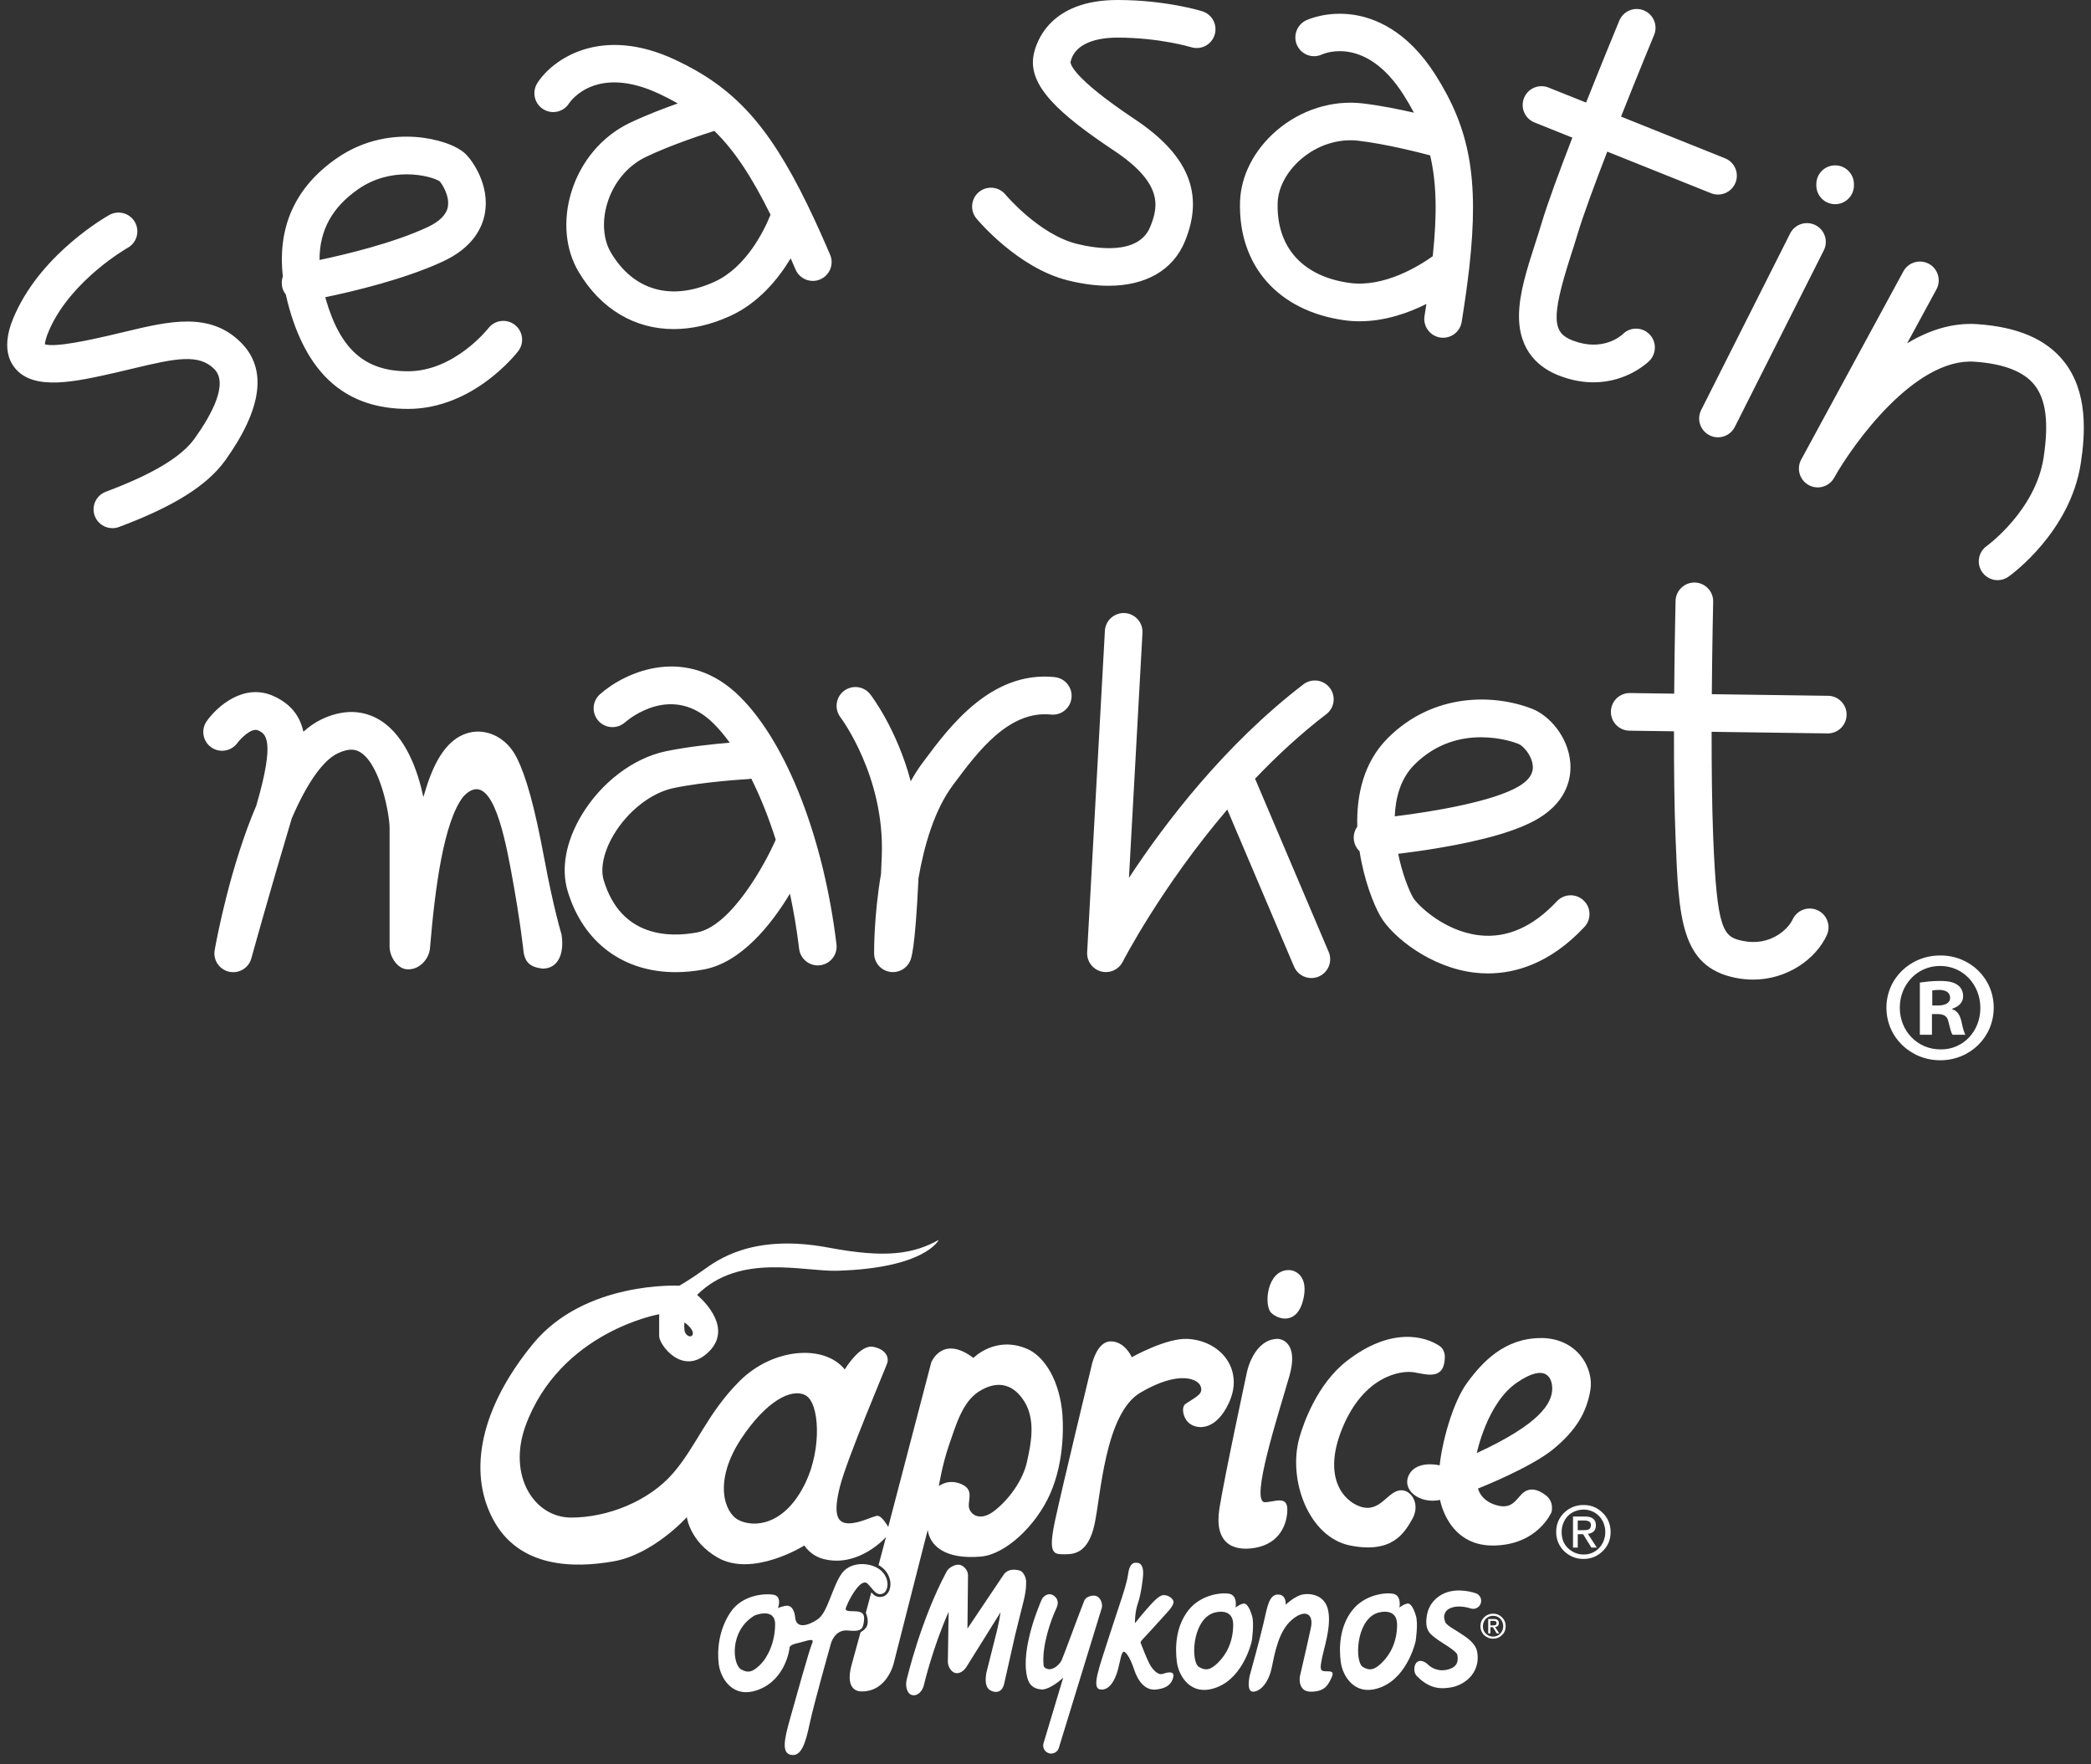 <svg width="160" height="135" viewBox="0 0 160 135" fill="none" xmlns="http://www.w3.org/2000/svg">
<rect x="0" y="0" width="160" height="135" fill="#333333" stroke="none"/>
<path d="M21.578 21.883C21.619 22.131 21.723 22.352 21.87 22.536C21.945 22.892 22.038 23.254 22.143 23.623C23.616 28.78 26.584 31.289 31.216 31.289C36.218 31.289 39.518 27.045 39.656 26.864C40.138 26.233 40.018 25.335 39.389 24.851C38.759 24.367 37.857 24.485 37.371 25.113C37.345 25.145 34.778 28.409 31.216 28.409C27.914 28.409 26.029 26.74 24.912 22.832C24.904 22.802 24.895 22.773 24.887 22.743C27.069 22.289 30.971 21.361 33.889 20.008C36.196 18.939 36.91 17.413 37.104 16.322C37.482 14.188 36.185 12.341 35.654 11.808C34.972 11.126 33.41 10.591 31.766 10.478C30.252 10.374 27.978 10.574 25.763 12.113C22.597 14.313 21.218 17.347 21.644 21.154C21.563 21.38 21.537 21.628 21.58 21.881L21.578 21.883ZM27.404 14.479C28.658 13.606 29.995 13.339 31.118 13.339C32.354 13.339 33.327 13.665 33.644 13.874C33.857 14.117 34.414 15.013 34.269 15.825C34.16 16.43 33.625 16.959 32.678 17.398C30.103 18.592 26.53 19.453 24.45 19.892C24.443 17.62 25.415 15.863 27.406 14.479H27.404ZM41.636 65.642C40.893 61.653 40.257 59.421 39.549 57.993C38.776 56.439 37.347 55.823 36.153 56.011C34.798 56.226 33.698 57.315 32.872 59.522C32.702 59.976 32.551 60.474 32.393 60.992C31.977 58.982 31.043 56.349 29.129 55.136C28.208 54.552 26.679 54.06 24.624 55.03C24.13 55.264 23.661 55.59 23.215 55.991C22.947 54.765 22.241 53.857 20.94 53.265C18.704 52.248 16.67 53.987 15.822 55.175C15.363 55.819 15.511 56.71 16.152 57.175C16.794 57.639 17.692 57.494 18.16 56.855C18.408 56.516 19.244 55.657 19.749 55.887C20.294 56.134 21.111 56.507 19.612 61.639C17.619 66.309 16.596 71.754 16.427 72.695C16.291 73.453 16.775 74.182 17.527 74.353C18.276 74.524 19.028 74.072 19.233 73.332C19.246 73.281 20.631 68.264 22.256 62.856C22.281 62.777 22.303 62.698 22.326 62.621C23.477 59.939 24.71 58.176 25.854 57.637C26.786 57.196 27.27 57.371 27.588 57.571C29.118 58.539 29.811 62.336 29.811 63.355V72.434C29.811 73.18 30.38 74.106 31.124 74.166C32.088 74.246 32.832 73.368 32.9 72.571C33.295 67.819 33.964 62.89 35.441 60.963C37.462 58.782 38.477 63.248 39.102 66.61C39.844 70.603 40.07 72.922 40.078 72.954C40.23 73.62 40.534 73.997 41.517 74.116C42.715 74.116 43.206 72.954 42.963 71.483C42.958 71.452 42.37 69.584 41.639 65.647L41.636 65.642ZM17.235 35.229C20.062 31.272 20.465 28.235 18.433 26.205C16.056 23.828 12.91 24.583 9.578 25.382C9.139 25.488 8.687 25.597 8.222 25.702C7.009 25.977 4.252 26.604 3.434 26.345C3.444 26.181 3.508 25.821 3.8 25.173C5.512 21.383 9.729 18.986 9.772 18.961C10.466 18.573 10.714 17.697 10.328 17.004C9.942 16.309 9.064 16.061 8.369 16.447C8.162 16.562 3.287 19.317 1.176 23.986C0.873 24.657 -0.05 26.701 1.15 28.17C2.591 29.934 5.779 29.209 8.861 28.509C9.337 28.399 9.802 28.29 10.251 28.181C13.477 27.407 15.216 27.058 16.397 28.239C17.5 29.345 16.188 31.739 14.892 33.554C13.886 34.963 11.662 36.295 8.096 37.627C7.352 37.905 6.973 38.734 7.25 39.478C7.467 40.058 8.015 40.414 8.599 40.414C8.767 40.414 8.936 40.386 9.102 40.324C13.279 38.764 15.864 37.146 17.233 35.227L17.235 35.229ZM140.421 15.624C141.216 15.624 141.86 14.979 141.86 14.185V14.092C141.86 13.297 141.216 12.653 140.421 12.653C139.626 12.653 138.982 13.297 138.982 14.092V14.185C138.982 14.979 139.626 15.624 140.421 15.624ZM81.698 21.451C82.811 21.73 83.858 21.866 84.82 21.866C87.653 21.866 89.751 20.686 90.663 18.477C92.166 14.84 90.949 11.868 86.834 9.124C81.991 5.895 81.909 4.858 81.916 4.752C82.153 3.562 83.462 2.878 85.504 2.878C88.729 2.878 91.117 3.603 91.141 3.611C91.9 3.846 92.705 3.424 92.942 2.665C93.179 1.906 92.755 1.098 91.996 0.863C91.883 0.827 89.192 0 85.504 0C80.332 0 79.288 3.206 79.093 4.189C78.618 6.566 81.091 8.756 85.237 11.52C88.989 14.021 88.661 15.786 88.002 17.379C87.096 19.571 83.779 19.003 82.394 18.658C79.503 17.937 76.955 14.912 76.932 14.883C76.426 14.271 75.518 14.187 74.906 14.693C74.293 15.2 74.209 16.108 74.715 16.72C74.844 16.874 77.88 20.498 81.699 21.451H81.698ZM41.549 8.344C42.218 8.773 43.103 8.589 43.534 7.918C43.745 7.609 45.73 4.957 50.475 7.193C50.963 7.423 51.422 7.662 51.863 7.914C50.75 8.308 49.371 8.837 48.173 9.412C46.05 10.431 44.425 12.367 43.711 14.72C43.057 16.876 43.261 19.087 44.267 20.786C45.968 23.66 48.58 25.18 51.55 25.18C52.927 25.18 54.379 24.855 55.854 24.186C58.035 23.197 59.54 21.364 60.502 19.767C60.623 20.046 60.747 20.329 60.872 20.621C61.105 21.167 61.636 21.494 62.196 21.494C62.384 21.494 62.576 21.457 62.761 21.378C63.492 21.065 63.831 20.219 63.518 19.489C62.945 18.151 62.399 16.938 61.862 15.831C61.836 15.765 61.806 15.701 61.77 15.639C58.755 9.459 56.103 6.664 51.701 4.59C45.964 1.887 42.272 4.558 41.121 6.347C40.692 7.016 40.88 7.914 41.549 8.344ZM58.96 16.428C58.491 17.594 57.127 20.447 54.666 21.564C51.362 23.062 48.473 22.244 46.743 19.321C46.156 18.328 46.052 16.919 46.467 15.556C46.947 13.974 48.022 12.68 49.42 12.009C51.396 11.06 54.04 10.21 54.662 10.016C56.189 11.506 57.508 13.497 58.96 16.43V16.428ZM130.812 33.308C131.019 33.413 131.241 33.462 131.458 33.462C131.983 33.462 132.492 33.172 132.744 32.669L139.553 19.159C139.911 18.449 139.625 17.582 138.914 17.227C138.204 16.869 137.34 17.153 136.98 17.863L130.171 31.373C129.813 32.084 130.1 32.948 130.81 33.306L130.812 33.308ZM139.883 53.241L130.985 53.117C131.015 49.214 131.087 46.104 131.089 46.046C131.107 45.251 130.478 44.592 129.683 44.573C128.898 44.554 128.229 45.183 128.211 45.978C128.211 46.036 128.137 49.154 128.105 53.077L124.722 53.03C124.722 53.03 124.709 53.03 124.702 53.03C123.916 53.03 123.274 53.661 123.263 54.45C123.251 55.245 123.886 55.898 124.681 55.91L128.09 55.957C128.086 58.76 128.114 61.69 128.209 64.065C128.45 70.23 128.597 73.95 132.759 74.813C133.232 74.91 133.693 74.956 134.142 74.956C136.807 74.956 138.967 73.342 139.785 71.556C140.116 70.833 139.798 69.98 139.076 69.648C138.353 69.317 137.5 69.635 137.168 70.356C136.837 71.081 135.466 72.436 133.345 71.993C131.857 71.684 131.373 71.24 131.087 63.95C130.996 61.622 130.968 58.752 130.97 55.995L139.839 56.119C139.839 56.119 139.852 56.119 139.86 56.119C140.645 56.119 141.288 55.488 141.299 54.699C141.31 53.904 140.676 53.25 139.881 53.239L139.883 53.241ZM56.656 53.343C52.564 49.25 47.834 51.41 45.905 53.126C45.314 53.651 45.261 54.556 45.785 55.151C46.309 55.746 47.216 55.802 47.813 55.283C48.181 54.962 51.49 52.248 54.62 55.38C55.037 55.797 55.443 56.283 55.839 56.829C54.592 56.932 52.628 57.134 50.942 57.486C48.452 58.006 45.977 59.892 44.483 62.406C43.291 64.412 42.92 66.463 43.436 68.183C44.627 72.134 47.702 74.387 51.701 74.387C52.392 74.387 53.112 74.319 53.852 74.182C56.726 73.649 59.022 70.74 60.446 68.382C60.738 69.75 60.975 71.164 61.148 72.601C61.237 73.332 61.859 73.869 62.576 73.869C62.633 73.869 62.691 73.865 62.749 73.858C63.539 73.763 64.102 73.046 64.006 72.257C63.028 64.15 60.212 56.902 56.653 53.344L56.656 53.343ZM53.328 71.349C51.23 71.737 47.514 71.737 46.194 67.35C45.919 66.44 46.205 65.141 46.958 63.875C48.038 62.059 49.833 60.658 51.531 60.302C53.965 59.794 57.208 59.617 57.24 59.615C57.325 59.611 57.406 59.598 57.487 59.579C58.182 60.965 58.813 62.54 59.357 64.248C58.608 65.992 55.982 70.857 53.328 71.351V71.349ZM149.389 77.229V77.18C149.852 77.033 150.217 76.717 150.217 76.229C150.217 75.839 150.046 75.547 149.803 75.376C149.536 75.182 149.195 75.059 148.439 75.059C147.782 75.059 147.27 75.133 146.904 75.182V79.178H147.829V77.594H148.268C148.78 77.594 149.023 77.79 149.097 78.203C149.219 78.691 149.291 79.032 149.413 79.178H150.389C150.315 79.032 150.217 78.813 150.097 78.203C149.974 77.666 149.78 77.35 149.39 77.229H149.389ZM148.292 76.937H147.854V75.792C147.951 75.767 148.121 75.743 148.366 75.743C148.95 75.743 149.219 75.986 149.219 76.351C149.219 76.766 148.805 76.937 148.294 76.937H148.292ZM157.911 27.637C156.55 25.94 154.378 25.011 151.276 24.802C149.377 24.674 147.569 25.284 145.932 26.267L148.174 22.139C148.552 21.44 148.294 20.566 147.596 20.187C146.897 19.809 146.023 20.067 145.642 20.766L137.824 35.167C137.447 35.862 137.701 36.732 138.395 37.114C139.088 37.497 139.96 37.248 140.346 36.557C141.787 33.982 146.52 27.367 151.08 27.676C153.303 27.827 154.845 28.422 155.664 29.441C156.555 30.55 156.781 32.317 156.376 34.999C155.762 39.06 152.056 41.753 152.022 41.778C151.372 42.237 151.219 43.136 151.679 43.784C151.96 44.179 152.404 44.392 152.854 44.392C153.142 44.392 153.432 44.306 153.685 44.127C153.879 43.989 158.422 40.719 159.222 35.429C159.559 33.204 159.789 29.978 157.91 27.637H157.911ZM126.208 25.57C125.647 25.009 124.741 25.002 124.18 25.563C124.027 25.706 122.628 26.94 120.332 26.051C118.846 25.474 118.616 24.457 120.194 19.562C120.368 19.023 120.548 18.466 120.712 17.912C121.144 16.465 122.031 14.07 122.986 11.602L130.925 14.784C131.1 14.853 131.281 14.887 131.46 14.887C132.03 14.887 132.571 14.546 132.797 13.983C133.093 13.245 132.735 12.407 131.996 12.111L124.039 8.922C125.359 5.594 126.544 2.737 126.568 2.68C126.873 1.946 126.525 1.104 125.79 0.799C125.058 0.493 124.214 0.842 123.909 1.576C123.814 1.806 122.658 4.592 121.366 7.85L118.488 6.698C117.75 6.402 116.911 6.76 116.616 7.498C116.32 8.237 116.678 9.075 117.416 9.37L120.315 10.533C119.334 13.068 118.414 15.554 117.957 17.091C117.8 17.614 117.625 18.157 117.456 18.68C116.862 20.523 116.248 22.427 116.231 24.111C116.201 26.944 117.881 28.19 119.294 28.738C120.257 29.111 121.14 29.255 121.929 29.255C124.526 29.255 126.118 27.703 126.203 27.616C126.764 27.055 126.772 26.135 126.21 25.572L126.208 25.57ZM148.488 73.11H148.464C146.173 73.11 144.346 74.863 144.346 77.107C144.346 79.35 146.173 81.128 148.464 81.128C150.754 81.128 152.557 79.35 152.557 77.107C152.557 74.863 150.754 73.11 148.488 73.11ZM148.488 80.297C146.71 80.297 145.369 78.885 145.369 77.105C145.369 75.325 146.71 73.912 148.439 73.912H148.464C150.217 73.912 151.534 75.349 151.534 77.129C151.534 78.909 150.217 80.322 148.488 80.297ZM101.486 54.65C102.117 54.166 102.237 53.264 101.753 52.633C101.269 52.002 100.367 51.881 99.734 52.365C93.712 56.978 89.15 62.964 86.386 67.169L87.42 48.427C87.463 47.634 86.856 46.954 86.062 46.91C85.263 46.869 84.589 47.475 84.545 48.268L83.187 72.863C83.15 73.543 83.594 74.155 84.25 74.332C84.374 74.366 84.5 74.381 84.624 74.381C85.156 74.381 85.657 74.086 85.907 73.594C85.949 73.513 88.862 67.857 93.91 61.944L99.018 73.961C99.252 74.509 99.783 74.837 100.344 74.837C100.533 74.837 100.723 74.799 100.907 74.722C101.638 74.411 101.981 73.566 101.668 72.835L96.084 59.697C96.069 59.66 96.05 59.626 96.031 59.59C97.679 57.859 99.502 56.166 101.484 54.648L101.486 54.65ZM80.705 51.809C75.855 51.312 72.655 55.601 70.747 58.163L70.602 58.356C70.268 58.803 69.965 59.281 69.688 59.782C68.635 55.818 66.707 53.277 66.592 53.128C66.108 52.501 65.206 52.384 64.576 52.868C63.947 53.352 63.829 54.254 64.311 54.885C64.345 54.93 67.713 59.413 67.472 65.501C67.453 65.99 67.432 66.446 67.413 66.872C66.867 70.087 66.884 72.754 66.886 72.959C66.893 73.628 67.358 74.202 68.012 74.347C68.118 74.37 68.223 74.383 68.327 74.383C68.869 74.383 69.377 74.074 69.622 73.571C69.724 73.36 70.02 72.752 70.282 67.19C70.709 64.73 71.489 61.988 72.911 60.082L73.058 59.886C74.8 57.547 77.188 54.346 80.413 54.676C81.206 54.759 81.91 54.183 81.991 53.392C82.072 52.6 81.498 51.894 80.707 51.813L80.705 51.809ZM119.132 68.961C117.296 70.927 115.299 71.805 113.197 71.565C110.472 71.257 108.436 69.211 108.132 68.689C107.814 68.143 107.3 66.864 106.987 65.331C107.825 65.229 108.886 65.086 110.031 64.894C113.644 64.29 116.237 63.523 117.74 62.611C120.04 61.216 120.24 59.336 120.155 58.338C119.985 56.35 118.533 54.744 117.254 54.243C114.331 53.094 109.677 52.99 106.189 56.48C104.339 58.33 103.787 60.846 103.857 63.254C103.663 63.523 103.561 63.86 103.591 64.216C103.623 64.579 103.787 64.902 104.032 65.135C104.365 67.303 105.092 69.189 105.642 70.136C106.513 71.635 109.413 74.037 112.875 74.428C113.18 74.462 113.51 74.483 113.856 74.483C115.894 74.483 118.586 73.767 121.238 70.927C121.78 70.347 121.75 69.435 121.168 68.893C120.588 68.35 119.676 68.38 119.134 68.962L119.132 68.961ZM108.223 58.515C109.89 56.848 111.788 56.413 113.32 56.413C114.851 56.413 115.968 56.831 116.199 56.923C116.544 57.059 117.217 57.791 117.284 58.584C117.303 58.805 117.362 59.473 116.245 60.15C114.303 61.327 109.683 62.101 106.725 62.464C106.78 61.089 107.142 59.596 108.223 58.515ZM109.148 23.256C109.101 23.555 109.053 23.86 109.003 24.173C108.875 24.958 109.409 25.697 110.193 25.825C110.27 25.838 110.349 25.843 110.425 25.843C111.118 25.843 111.73 25.341 111.845 24.634C112.076 23.201 112.263 21.884 112.404 20.662C112.419 20.588 112.427 20.513 112.431 20.438C113.19 13.61 112.444 9.83 109.837 5.726C107.667 2.307 105.147 1.328 103.416 1.109C101.501 0.866 100.111 1.479 99.958 1.548C99.237 1.883 98.916 2.742 99.25 3.464C99.585 4.185 100.433 4.502 101.154 4.166C101.499 4.018 104.593 2.84 107.405 7.268C107.695 7.724 107.955 8.172 108.191 8.621C107.04 8.359 105.592 8.067 104.273 7.913C101.936 7.638 99.525 8.402 97.664 10.007C95.957 11.478 94.946 13.456 94.886 15.43C94.737 20.315 97.792 23.792 102.857 24.502C103.254 24.559 103.646 24.583 104.034 24.583C105.965 24.583 107.758 23.953 109.148 23.257V23.256ZM103.256 21.649C99.662 21.146 97.662 18.91 97.764 15.514C97.8 14.362 98.464 13.117 99.546 12.184C100.798 11.105 102.397 10.589 103.938 10.768C106.115 11.022 108.803 11.721 109.432 11.889C109.924 13.964 109.974 16.351 109.632 19.605C108.611 20.334 105.914 22.02 103.256 21.647V21.649Z" fill="#FFFFFF"/>
<path d="M86.602 103.849C86.602 103.849 86.086 102.639 84.99 102.639C83.894 102.639 83.525 104.508 83.525 104.508C83.525 104.508 81.327 113.592 80.741 116.302C80.155 119.013 80.65 118.928 81.517 118.928C82.236 118.928 83.268 118.794 83.745 116.67C84.222 114.545 84.534 108.16 87.261 106.561C90.271 104.794 91.693 105.536 91.876 106.084C92.059 106.634 91.669 106.804 90.74 107.403C90.371 107.642 90.507 108.42 90.91 108.823C91.471 109.384 92.995 109.605 94.04 107.329C95.21 104.787 93.413 102.592 90.883 102.449C89.254 102.357 86.6 103.85 86.6 103.85" fill="#FFFFFF"/>
<path d="M97.792 102.447C97.792 102.447 99.459 102.492 98.655 105.312C97.849 108.132 95.615 114.944 96.786 114.944C97.481 114.944 98.504 114.396 98.504 115.494C98.504 116.592 97.943 118.099 96.052 118.433C94.242 118.751 92.901 117.992 93.308 115.421C93.686 113.023 95.432 104.909 95.432 104.909C95.432 104.909 95.961 102.445 97.794 102.445" fill="#FFFFFF"/>
<path d="M98.617 97.183C99.176 97.183 100.152 97.697 99.715 99.471C99.244 101.383 97.81 100.991 97.26 100.441C96.71 99.891 96.914 97.181 98.617 97.181" fill="#FFFFFF"/>
<path d="M110.555 103.781C110.555 103.781 110.558 103.265 110.163 102.995C109.08 102.261 106.473 101.481 103.045 104.146C100.798 105.892 99.74 108.895 99.429 110.002C98.519 113.228 100.141 117.638 103.328 118.261C106.515 118.885 107.445 117.327 108.068 116.229C108.692 115.131 108.033 114.031 107.227 114.031C106.172 114.031 105.639 115.811 104.077 115.276C102.751 114.822 101.197 112.989 102.708 109.292C104.35 105.274 107.202 104.824 108.227 105.009C109.251 105.192 110.557 105.612 110.557 103.781" fill="#FFFFFF"/>
<path d="M117.909 102.385C115.126 102.385 113.429 104.218 112.276 105.787C111.121 107.356 110.325 110.471 110.163 112.125C110.163 112.125 108.396 111.686 107.81 112.857C107.224 114.029 108.654 115.099 110.193 114.769C110.193 114.769 110.775 118.259 114.21 118.259C117.646 118.259 118.715 115.713 118.715 115.713C118.715 115.713 118.962 114.941 118.282 114.415C117.604 113.89 116.954 113.809 116.45 114.313C115.945 114.818 115.644 115.523 114.455 115.159C113.267 114.797 113.097 113.897 113.097 113.897C113.097 113.897 117.128 112.311 118.866 110.876C120.605 109.443 121.403 108.075 121.691 106.378C121.98 104.681 120.689 102.381 117.907 102.381M113.003 111.181C113.003 111.181 113.783 107.363 116.058 105.802C118.331 104.24 118.774 105.48 118.774 106.243C118.774 107.397 117.789 108.975 113.005 111.181" fill="#FFFFFF"/>
<path d="M81.255 107.825C80.929 105.254 79.74 103.715 78.623 103.225C76.177 102.155 74.484 103.905 74.484 103.905C72.108 102.106 71.259 104.244 71.259 104.244L67.967 116.835C67.967 116.835 67.49 115.986 67.151 115.986C66.812 115.986 65.829 116.562 64.945 116.562C64.062 116.562 63.729 115.884 64.271 113.745C64.814 111.607 67.754 104.709 67.891 104.301C68.027 103.894 67.829 103.257 66.812 103.054C65.795 102.85 64.64 104.785 64.64 104.785C63.045 102.816 59.107 103.161 56.596 105.672C54.085 108.183 53.311 110.646 51.48 112.75C49.646 114.856 46.519 116.12 43.702 116.12C40.884 116.12 38.831 112.931 40.206 109.113C42.852 101.884 50.439 100.56 50.439 100.56V102.242C50.439 102.903 52.271 105.397 54.257 103.412C56.242 101.428 53.339 99.085 53.339 99.085C56.579 95.846 61.44 97.309 64.053 97.234C70.718 97.042 71.799 94.94 71.832 94.874C69.914 95.932 67.846 96.303 63.42 95.467C57.577 94.363 54.867 96.435 53.797 97.198C52.727 97.963 51.977 98.377 51.977 98.377C51.977 98.377 44.76 97.987 40.788 102.822C36.817 107.659 35.747 112.547 37.733 116.263C39.718 119.981 43.894 120.005 46.947 119.47C50.002 118.935 52.556 116.086 52.556 116.086C52.556 116.086 52.776 117.945 54.899 119.173C57.594 120.736 61.551 118.257 61.551 118.257C61.551 118.257 62.06 119.139 63.248 119.342C65.78 119.843 67.724 117.694 67.795 117.615C67.782 117.668 67.55 118.54 67.226 119.757C67.381 119.843 67.518 119.943 67.633 120.058C68.006 120.431 68.136 120.864 68.136 121.218C68.136 121.354 68.115 121.476 68.085 121.582C67.991 121.896 67.78 122.119 67.518 122.175C67.121 122.262 66.885 122.081 66.671 121.84C66.533 122.358 66.39 122.885 66.251 123.407C66.328 123.584 66.428 123.897 66.388 124.224C66.347 124.573 66.038 124.787 65.851 124.889C65.848 124.9 65.846 124.91 65.842 124.921C65.576 125.904 65.341 126.763 65.183 127.317C64.537 129.59 65.964 129.421 65.964 129.421C67.865 129.421 68.373 127.317 68.373 127.317L70.986 117.067C71.155 118.274 72.317 119.35 75.073 119.103C76.915 118.939 79.26 116.777 80.351 114.315C81.52 111.676 81.366 108.701 81.253 107.817M52.377 101.185C52.377 101.185 53.158 101.735 52.996 102.129C52.885 102.398 52.431 102.208 52.379 101.797C52.332 101.428 52.375 101.187 52.375 101.187M61.644 113.438C60.013 116.832 57.611 116.877 56.513 116.308C55.413 115.739 54.571 113.324 56.731 110.062C58.592 107.256 60.527 106.19 61.625 106.757C62.723 107.326 62.881 110.859 61.644 113.436M78.584 111.855C78.279 113.23 77.249 114.705 76.077 115.611C74.905 116.515 74.129 115.801 74.129 115.202C74.129 114.603 74.485 113.931 73.504 113.535C72.525 113.142 71.837 113.714 71.837 113.714C71.837 113.714 72.105 112.047 72.613 110.584C73.124 109.121 73.619 107.312 74.866 106.499C76.113 105.685 77.397 105.723 78.341 107.173C79.283 108.623 78.887 110.482 78.582 111.855" fill="#FFFFFF"/>
<path d="M123.241 117.229C123.241 117.815 123.037 118.303 122.628 118.696C122.22 119.09 121.734 119.286 121.171 119.286C120.607 119.286 120.11 119.092 119.696 118.702C119.509 118.525 119.357 118.306 119.24 118.045C119.131 117.796 119.076 117.523 119.076 117.229C119.076 116.638 119.28 116.144 119.686 115.75C120.093 115.357 120.587 115.159 121.171 115.159C121.755 115.159 122.214 115.353 122.619 115.743C123.033 116.142 123.241 116.638 123.241 117.229ZM122.832 117.229C122.843 117.022 122.8 116.798 122.706 116.551C122.625 116.34 122.508 116.157 122.357 116.003C122.126 115.764 121.843 115.611 121.512 115.541C121.406 115.521 121.293 115.509 121.171 115.509C120.946 115.509 120.728 115.553 120.513 115.639C120.091 115.807 119.794 116.112 119.62 116.553C119.577 116.662 119.545 116.771 119.524 116.881C119.504 116.99 119.492 117.107 119.492 117.231C119.492 117.896 119.767 118.389 120.317 118.715C120.577 118.87 120.862 118.947 121.172 118.947C121.645 118.947 122.041 118.781 122.359 118.449C122.508 118.297 122.623 118.114 122.708 117.905C122.734 117.843 122.764 117.736 122.802 117.583L122.824 117.412L122.834 117.231L122.832 117.229ZM122.184 118.416H121.771L121.137 117.391H120.728V118.416H120.364V116.039H121.28C121.837 116.039 122.116 116.263 122.116 116.713C122.116 117.091 121.911 117.31 121.504 117.368L122.188 118.417L122.184 118.416ZM121.736 116.687C121.736 116.459 121.564 116.344 121.22 116.344H120.726V117.086H121.171C121.359 117.086 121.493 117.065 121.57 117.024C121.679 116.967 121.734 116.854 121.734 116.685" fill="#FFFFFF"/>
<path d="M115.212 124.435C115.212 124.706 115.118 124.934 114.927 125.115C114.737 125.298 114.513 125.388 114.251 125.388C113.989 125.388 113.76 125.298 113.568 125.117C113.481 125.036 113.411 124.934 113.357 124.812C113.306 124.695 113.281 124.571 113.281 124.433C113.281 124.158 113.375 123.93 113.564 123.748C113.752 123.565 113.982 123.473 114.251 123.473C114.521 123.473 114.735 123.563 114.924 123.744C115.116 123.93 115.212 124.158 115.212 124.433M115.022 124.433C115.027 124.337 115.007 124.234 114.963 124.119C114.926 124.021 114.871 123.936 114.801 123.865C114.694 123.753 114.562 123.682 114.409 123.65C114.36 123.64 114.308 123.635 114.251 123.635C114.148 123.635 114.046 123.655 113.946 123.695C113.75 123.772 113.613 123.914 113.532 124.119C113.511 124.17 113.496 124.221 113.487 124.271C113.477 124.322 113.471 124.375 113.471 124.433C113.471 124.742 113.6 124.97 113.854 125.121C113.974 125.192 114.106 125.228 114.251 125.228C114.47 125.228 114.654 125.151 114.801 124.998C114.869 124.927 114.924 124.844 114.963 124.746C114.975 124.718 114.99 124.667 115.007 124.597L115.018 124.518L115.022 124.435V124.433ZM114.72 124.983H114.528L114.234 124.507H114.044V124.983H113.875V123.882H114.3C114.558 123.882 114.688 123.985 114.688 124.194C114.688 124.369 114.594 124.471 114.404 124.497L114.72 124.983ZM114.513 124.181C114.513 124.076 114.434 124.023 114.274 124.023H114.044V124.367H114.251C114.34 124.367 114.4 124.358 114.438 124.339C114.489 124.313 114.513 124.26 114.513 124.183" fill="#FFFFFF"/>
<path d="M67.474 120.228C66.794 119.548 65.164 119.397 64.436 120.363C63.705 121.329 63.349 123.365 62.584 123.893C61.821 124.42 60.938 124.624 60.855 123.808C60.768 122.994 60.431 122.806 60.09 122.874C59.751 122.942 59.529 123.043 59.529 123.043C59.529 123.043 59.868 122.143 59.19 122.026C58.512 121.908 56.781 122.026 55.883 123.384C54.982 124.74 54.864 126.302 55.001 127.355C55.137 128.408 56.086 130.088 58.122 129.257C60.158 128.426 60.414 126.117 60.414 126.117C60.414 126.117 60.328 125.882 60.991 125.737C61.654 125.594 62.366 125.255 62.145 125.737C61.925 126.221 60.889 129.969 60.448 131.532C60.007 133.094 59.785 134.162 60.55 134.282C61.315 134.403 61.637 133.401 61.959 131.873C62.283 130.346 63.588 125.729 63.588 125.729C63.588 125.729 63.878 124.661 64.878 124.761C65.88 124.863 66.016 124.676 66.1 124.1C66.185 123.524 66.05 123.286 65.304 123.286C64.558 123.286 64.643 123.185 64.88 122.659C65.117 122.132 65.914 120.708 66.389 121.182C66.865 121.657 66.999 122.064 67.475 121.962C67.95 121.861 68.154 120.911 67.475 120.231M58.192 127.358C57.606 127.944 57.239 128.044 56.698 127.731C56.054 127.358 55.781 124.78 57.749 123.608C57.749 123.608 59.31 122.962 59.31 124.286C59.31 125.611 58.776 126.773 58.19 127.358" fill="#FFFFFF"/>
<path d="M95.804 123.637C95.72 123.362 95.482 122.635 95.143 122.702C94.804 122.77 94.541 123.009 94.541 123.009C94.541 123.009 94.729 122.066 94.049 121.949C93.371 121.83 91.843 122.055 90.936 123.211C89.93 124.492 89.917 126.129 90.054 127.181C90.19 128.234 91.139 129.914 93.175 129.084C95.211 128.253 95.784 125.563 95.784 125.563C95.784 125.563 95.987 124.228 95.804 123.637ZM93.241 127.183C92.657 127.769 92.288 127.869 91.749 127.556C91.105 127.183 91.201 124.051 92.8 123.433C93.034 123.343 94.362 122.993 94.362 124.317C94.362 125.641 93.827 126.598 93.241 127.181" fill="#FFFFFF"/>
<path d="M108.345 123.637C108.261 123.362 108.023 122.635 107.684 122.702C107.345 122.77 107.082 123.009 107.082 123.009C107.082 123.009 107.27 122.066 106.59 121.949C105.912 121.83 104.384 122.055 103.477 123.211C102.471 124.492 102.458 126.129 102.595 127.181C102.731 128.234 103.68 129.914 105.716 129.084C107.752 128.253 108.325 125.563 108.325 125.563C108.325 125.563 108.528 124.228 108.345 123.637ZM105.782 127.183C105.198 127.769 104.829 127.869 104.29 127.556C103.646 127.183 103.742 124.051 105.341 123.433C105.575 123.343 106.903 122.993 106.903 124.317C106.903 125.641 106.368 126.598 105.782 127.181" fill="#FFFFFF"/>
<path d="M76.214 129.46C76.156 129.46 76.096 129.453 76.035 129.44C75.625 129.342 75.303 129.055 75.468 128.025L76.29 124.759C76.404 124.279 76.504 123.77 76.565 123.36L73.937 127.568C73.754 127.85 73.406 128.101 73.082 128.008C72.758 127.914 72.534 127.498 72.528 127.161L72.588 123.332C71.385 126.038 70.72 128.829 70.714 128.861C70.613 129.398 70.213 129.798 69.801 129.703C69.388 129.611 69.273 128.995 69.366 128.583C69.407 128.398 70.453 123.942 72.445 120.231C72.607 119.932 73.135 119.651 73.464 119.742C73.792 119.832 74.067 120.186 74.071 120.527L74.028 124.614L76.789 120.503C77.143 120 77.687 120.094 78 120.165C78.312 120.235 78.52 120.721 78.52 121.041C78.52 122.051 78.312 122.452 77.676 125.115L76.836 128.839C76.751 129.189 76.559 129.46 76.212 129.46" fill="#FFFFFF"/>
<path d="M80.437 134.179C80.379 134.179 80.32 134.171 80.26 134.152C79.936 134.054 79.751 133.713 79.849 133.389L81.356 128.368C80.868 128.831 80.115 129.312 79.693 129.274C79.09 129.221 78.755 128.948 78.604 128.359C78.041 126.149 79.638 122.557 79.703 122.41C79.84 122.102 80.204 121.891 80.512 122.028C80.821 122.166 81.089 122.516 80.842 123.038C80.426 123.919 79.71 125.893 79.853 127.424C79.874 127.649 80.155 127.713 80.243 127.722C80.656 127.76 81.098 127.334 81.234 127.034C81.437 126.588 82.402 123.904 82.967 122.478C83.087 122.173 83.582 122.019 83.893 122.124C84.204 122.232 84.4 122.719 84.306 123.034L81.021 133.74C80.942 134.005 80.699 134.177 80.435 134.177" fill="#FFFFFF"/>
<path d="M86.887 119.581C86.887 119.581 86.446 119.497 86.328 120.414C86.209 121.329 85.633 122.823 84.868 125.217C84.105 127.609 83.493 129.17 84.19 129.272C84.885 129.374 85.328 128.543 85.531 127.795C85.734 127.05 85.802 126.387 85.989 126.387C86.175 126.387 86.514 126.929 86.787 127.762C87.059 128.594 87.601 129.357 88.433 129.28C89.266 129.204 89.656 128.863 89.775 128.338C89.893 127.812 89.317 127.961 88.961 128.082C88.605 128.202 88.181 127.745 87.942 127.285C87.705 126.827 87.281 125.707 87.281 125.707C87.281 125.707 87.224 125.641 87.462 125.403C87.699 125.166 89.437 123.237 89.437 123.237C89.437 123.237 89.737 122.906 89.793 122.638C89.85 122.371 89.417 122.028 89.017 122.053C88.618 122.077 88.032 122.812 87.77 123.096C87.507 123.382 86.844 124.204 86.844 124.204C86.844 124.204 86.829 123.36 87.066 122.693C87.303 122.026 87.473 120.762 87.473 120.376C87.473 119.99 87.392 119.54 86.891 119.578" fill="#FFFFFF"/>
<path d="M98.376 122.789C98.376 122.789 98.461 122.009 97.783 122.009C97.105 122.009 96.969 122.96 96.696 124.147C96.425 125.336 95.626 128.219 95.626 128.219C95.626 128.219 95.336 129.442 95.88 129.442C96.425 129.442 97.069 128.764 97.306 127.626C97.543 126.488 97.832 124.808 98.851 123.944C99.87 123.077 100.531 123.486 100.31 124.537C100.09 125.59 99.461 128.287 99.461 128.287C99.461 128.287 99.274 129.442 100.293 129.442C101.312 129.442 101.584 129.001 101.855 128.44C102.126 127.88 101.889 127.88 101.431 127.88C100.973 127.88 101.007 127.626 101.16 126.861C101.312 126.098 101.872 124.469 101.634 123.247C101.397 122.024 100.259 121.889 99.666 122.007C99.073 122.126 98.376 122.787 98.376 122.787" fill="#FFFFFF"/>
<path d="M110.353 129.174C109.31 129.174 108.636 128.468 108.4 128.232C108.161 127.993 108.161 127.439 108.4 127.202C108.639 126.963 109.027 127.129 109.267 127.368C109.483 127.584 110.069 127.971 110.851 127.729C111.227 127.613 111.659 127.39 111.512 126.62C111.478 126.445 111.007 126.112 110.662 125.891C110.276 125.644 109.809 125.364 109.457 125.013C109.086 124.642 109.091 124.076 109.204 123.499C109.342 122.795 109.843 122.198 110.542 121.904C111.596 121.459 112.798 121.866 112.932 121.913C113.25 122.028 113.416 122.378 113.301 122.697C113.188 123.015 112.838 123.181 112.519 123.068C112.278 122.983 111.538 122.814 111.016 123.034C110.694 123.17 110.57 123.33 110.51 123.633C110.476 123.806 110.572 124.143 110.653 124.226C110.911 124.484 111.22 124.639 111.57 124.863C112.212 125.275 112.898 125.701 113.03 126.394C113.256 127.584 112.57 128.658 111.323 129.046C111.043 129.133 110.602 129.178 110.353 129.178" fill="#FFFFFF"/>
</svg>

